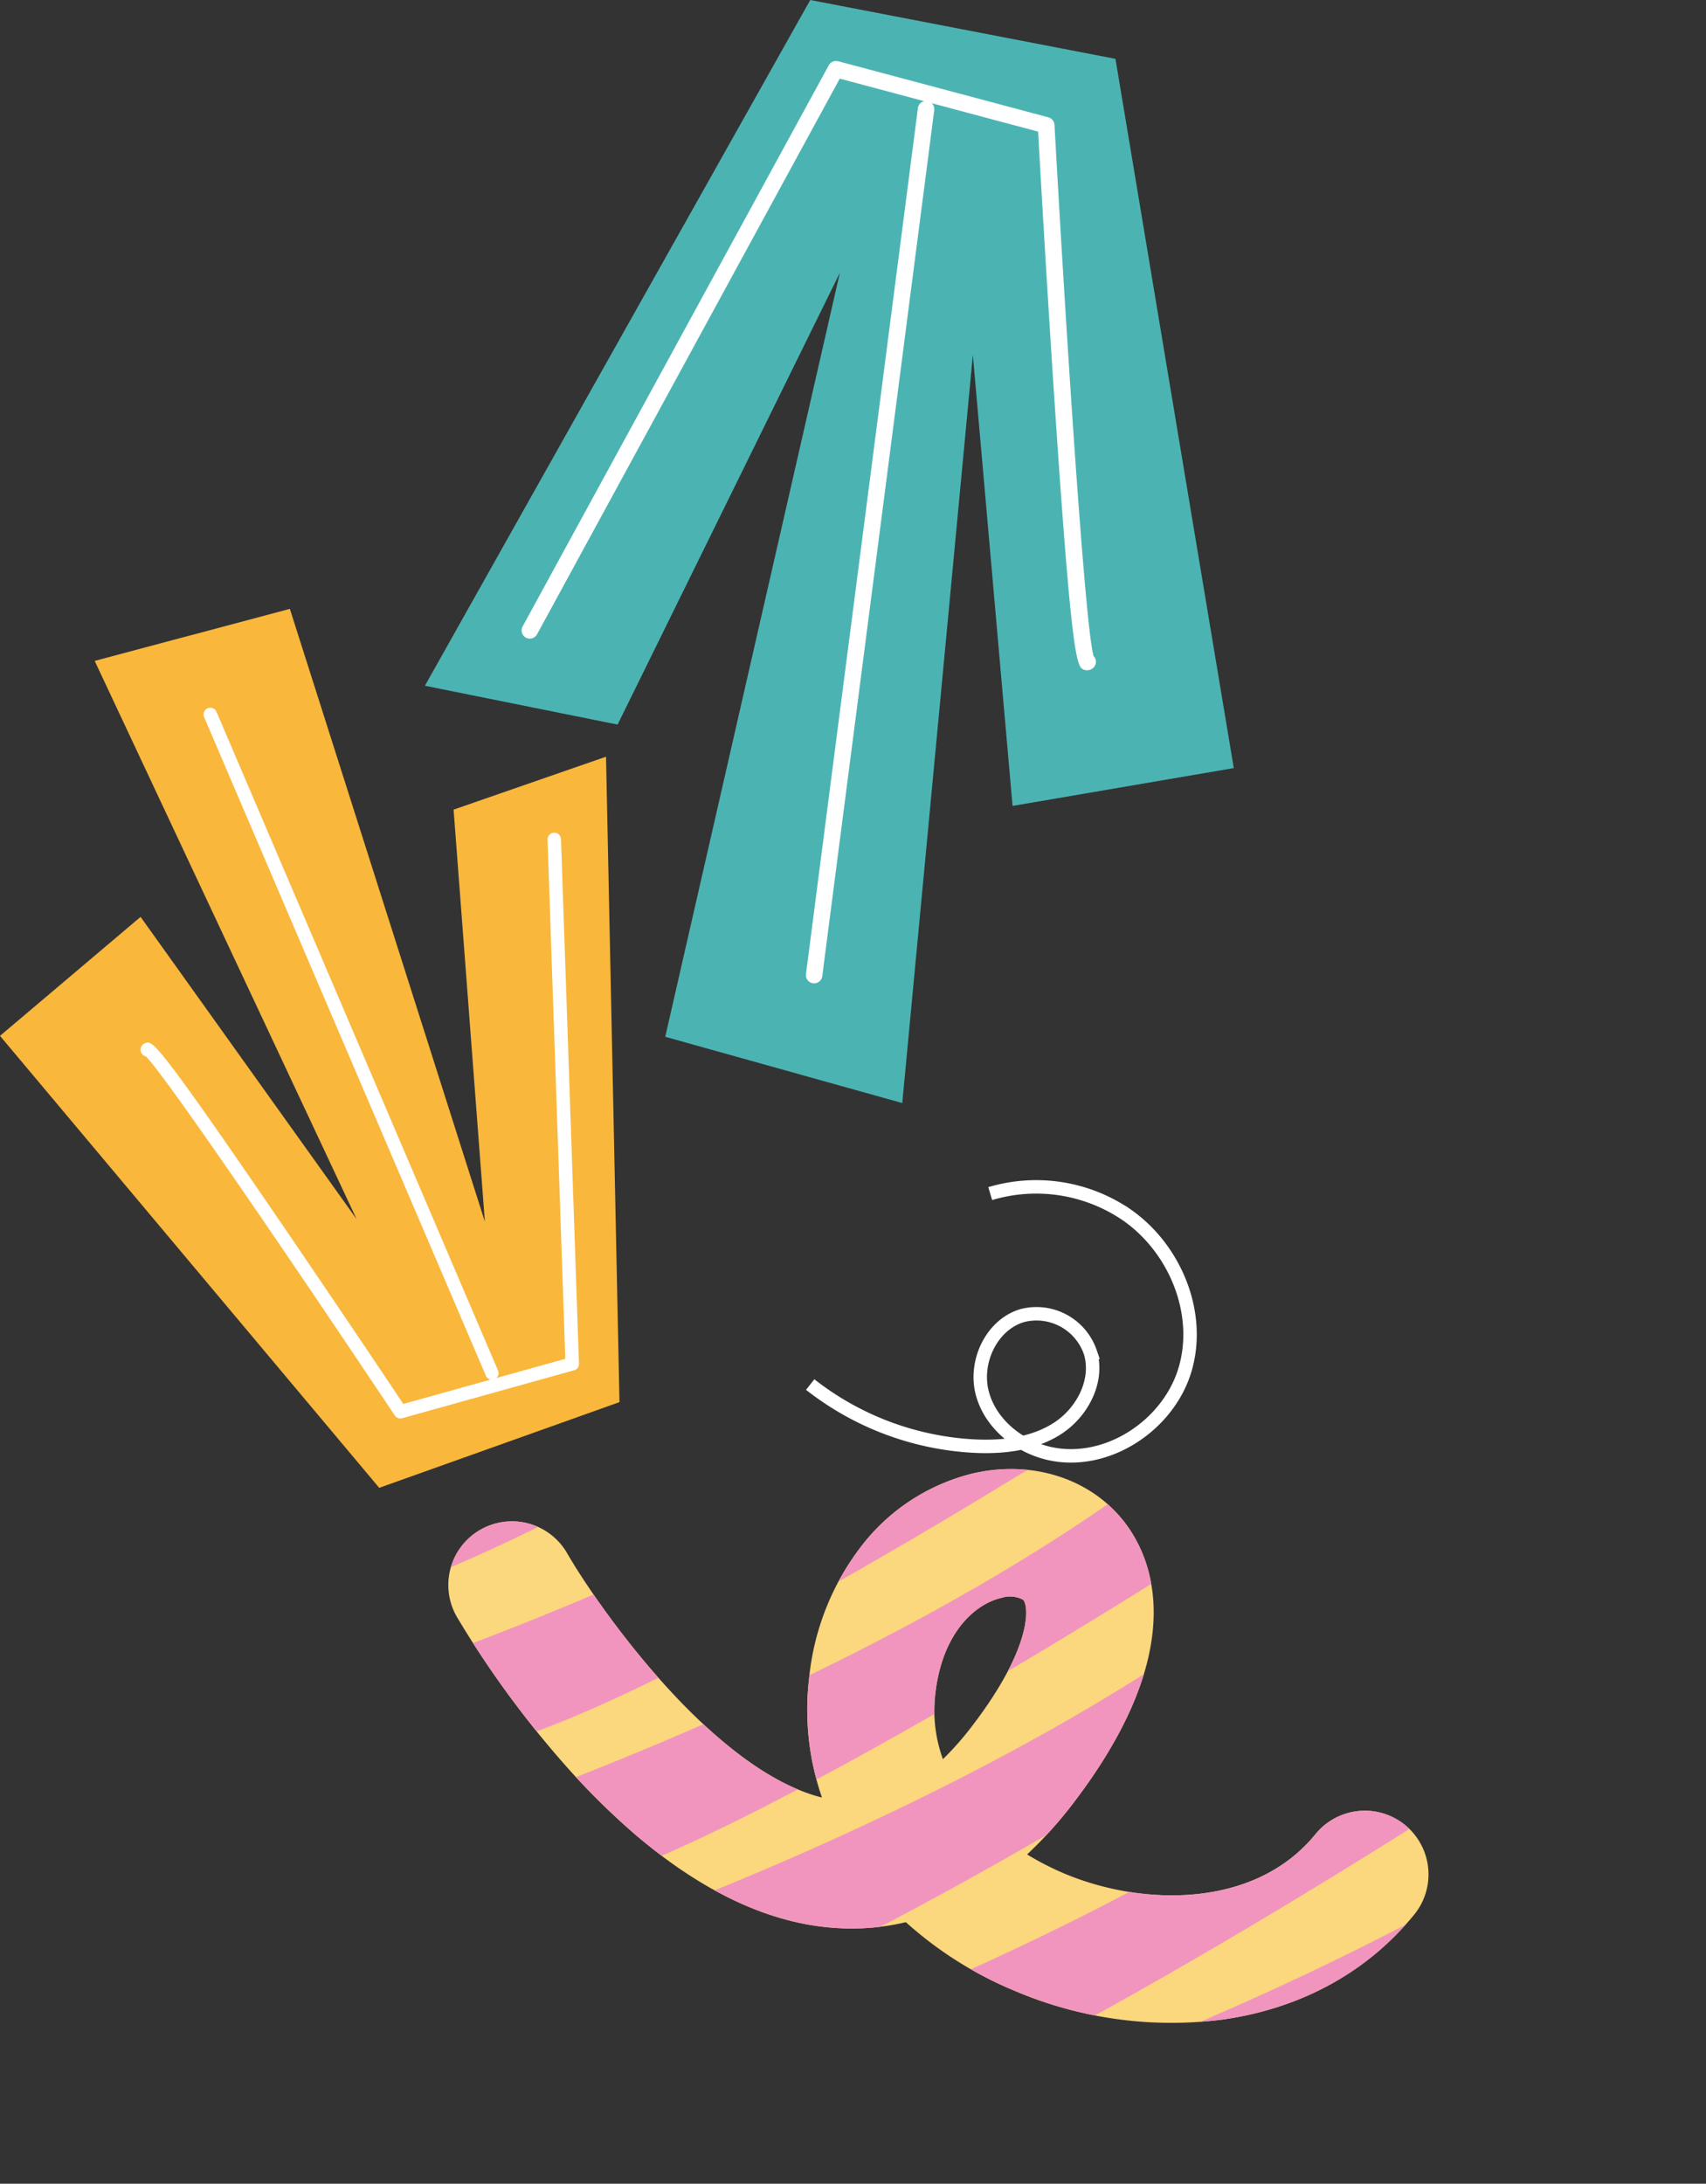 <svg xmlns="http://www.w3.org/2000/svg" xmlns:xlink="http://www.w3.org/1999/xlink" viewBox="0 0 253.5 324.34"><rect x="0" y="0" width="253.5" height="324.34" fill="#333333" stroke="none"/><defs><style>.cls-1,.cls-8{fill:none;}.cls-2{fill:#f9b73c;}.cls-3{fill:#fff;}.cls-4{fill:#4bb4b3;}.cls-5{fill:#fbd77d;}.cls-6{clip-path:url(#clip-path);}.cls-7{fill:#f195be;}.cls-8{stroke:#fff;stroke-miterlimit:10;stroke-width:2px;}</style><clipPath id="clip-path"><path class="cls-1" d="M94.23,272.34a108,108,0,0,1-10.47-10.42A146.87,146.87,0,0,1,68,240.34a9.46,9.46,0,1,1,16.39-9.44c5,8.55,21.75,32.07,37.75,36.08a39.81,39.81,0,0,1-1.92-17.67,38.29,38.29,0,0,1,8.39-20.45,29.93,29.93,0,0,1,15.87-10c9.53-2.22,18.78,1.15,23.57,8.58,3.82,5.92,7.78,19-8.59,40.4a60.91,60.91,0,0,1-6.84,7.59,41.63,41.63,0,0,0,5.47,2.81c11.7,4.94,28.39,5.23,37.38-5.82a9.46,9.46,0,0,1,14.67,11.95c-6.93,8.51-16.74,13.9-28.35,15.57a59.39,59.39,0,0,1-31.06-4.27,56.48,56.48,0,0,1-16.13-10.18,34.51,34.51,0,0,1-10.29.87C114.41,285.76,104.33,281,94.23,272.34ZM152,237.59a4.14,4.14,0,0,0-3.25-.25c-3.85.89-8.72,5.14-9.76,14.15a21.2,21.2,0,0,0,1.12,9.79,43.65,43.65,0,0,0,4.32-4.9c8.74-11.4,8.48-17.43,7.7-18.64A.61.61,0,0,0,152,237.59Z"></path></clipPath></defs><g id="Capa_2" data-name="Capa 2"><g id="Capa_1-2" data-name="Capa 1"><polygon class="cls-2" points="0 153.85 56.35 220.98 92.05 208.25 90.05 112.39 67.4 120.25 72.05 181.45 43.07 90.43 14.07 98.16 52.99 181.07 20.89 136.18 0 153.85"></polygon><path class="cls-3" d="M85.4,203.51l-.07,0-25.57,7.13a1,1,0,0,1-1.1-.41c-13.47-20.19-34.1-50.55-37-53.34h0a1,1,0,0,1-.76-1.2,1.1,1.1,0,0,1,.84-.81c1-.17,1.57-.28,20.35,27.23,8,11.73,16,23.63,17.83,26.41L84,201.82l-2.64-77.11a1,1,0,0,1,2-.07l2.67,77.9A1,1,0,0,1,85.4,203.51Z"></path><path class="cls-3" d="M73.46,204.88a1,1,0,0,1-1.26-.55L30.33,106.51a1,1,0,1,1,1.84-.79L74,203.55a1,1,0,0,1-.53,1.31Z"></path><polygon class="cls-4" points="183.33 114.08 165.75 8.74 120.4 0 63.14 101.85 91.77 107.62 124.8 40.51 98.85 153.99 134.07 163.83 144.56 52.71 150.46 119.7 183.33 114.08"></polygon><path class="cls-3" d="M124.44,9.09l.09,0,31.26,8.34a1.23,1.23,0,0,1,.9,1.11c1.64,29.53,4.49,74.17,5.8,78.89h0a1.22,1.22,0,0,1,0,1.72,1.35,1.35,0,0,1-1.38.33c-1.1-.4-1.82-.67-4.5-41.17-1.14-17.28-2.13-34.7-2.35-38.76l-29.48-7.87-45,82.57a1.22,1.22,0,0,1-2.14-1.17L123.15,9.7A1.2,1.2,0,0,1,124.44,9.09Z"></path><path class="cls-3" d="M137.82,15a1.22,1.22,0,0,1,1,1.36L122.18,145a1.22,1.22,0,0,1-2.42-.31l16.63-128.6A1.22,1.22,0,0,1,137.75,15Z"></path><path class="cls-5" d="M94.23,272.34a108,108,0,0,1-10.47-10.42A146.87,146.87,0,0,1,68,240.34a9.46,9.46,0,1,1,16.39-9.44c5,8.55,21.75,32.07,37.75,36.08a39.81,39.81,0,0,1-1.92-17.67,38.29,38.29,0,0,1,8.39-20.45,29.93,29.93,0,0,1,15.87-10c9.53-2.22,18.78,1.15,23.57,8.58,3.82,5.92,7.78,19-8.59,40.4a60.91,60.91,0,0,1-6.84,7.59,41.63,41.63,0,0,0,5.47,2.81c11.7,4.94,28.39,5.23,37.38-5.82a9.46,9.46,0,0,1,14.67,11.95c-6.93,8.51-16.74,13.9-28.35,15.57a59.39,59.39,0,0,1-31.06-4.27,56.48,56.48,0,0,1-16.13-10.18,34.51,34.51,0,0,1-10.29.87C114.41,285.76,104.33,281,94.23,272.34ZM152,237.59a4.14,4.14,0,0,0-3.25-.25c-3.85.89-8.72,5.14-9.76,14.15a21.2,21.2,0,0,0,1.12,9.79,43.65,43.65,0,0,0,4.32-4.9c8.74-11.4,8.48-17.43,7.7-18.64A.61.61,0,0,0,152,237.59Z"></path><g class="cls-6"><path class="cls-7" d="M60.4,247.62s57.84-19.39,99-49.86l5.61,12.86S87.2,260.42,67,260.15,60.4,247.62,60.4,247.62Z"></path><path class="cls-7" d="M42,225.5s57.84-19.39,99-49.87l5.61,12.87S68.77,238.3,48.52,238,42,225.5,42,225.5Z"></path><path class="cls-7" d="M71.23,269.25s57.84-19.39,99-49.87l5.61,12.87S98,282.05,77.78,281.78,71.23,269.25,71.23,269.25Z"></path><path class="cls-7" d="M85.49,288.6s57.85-19.39,99-49.86l5.61,12.86S112.29,301.4,92,301.13,85.49,288.6,85.49,288.6Z"></path><path class="cls-7" d="M106.08,307.84s57.85-19.39,99-49.87l5.61,12.87s-77.85,49.8-98.1,49.53S106.08,307.84,106.08,307.84Z"></path><path class="cls-7" d="M148.85,311.81s57.85-19.39,99-49.87l5.61,12.87s-77.85,49.8-98.1,49.53S148.85,311.81,148.85,311.81Z"></path></g><path class="cls-8" d="M120.39,205.64a43.14,43.14,0,0,0,24.12,9.13c4.38.25,9-.25,12.67-2.64s6.11-7.07,4.84-11.27a8.46,8.46,0,0,0-10.09-5.47c-4.56,1.33-7.15,6.8-6,11.4s5.38,8.05,10,9.09c8.52,1.91,17.76-4.18,20.19-12.57s-1.57-17.95-8.75-22.91a23.85,23.85,0,0,0-20.23-3.12"></path></g></g></svg>